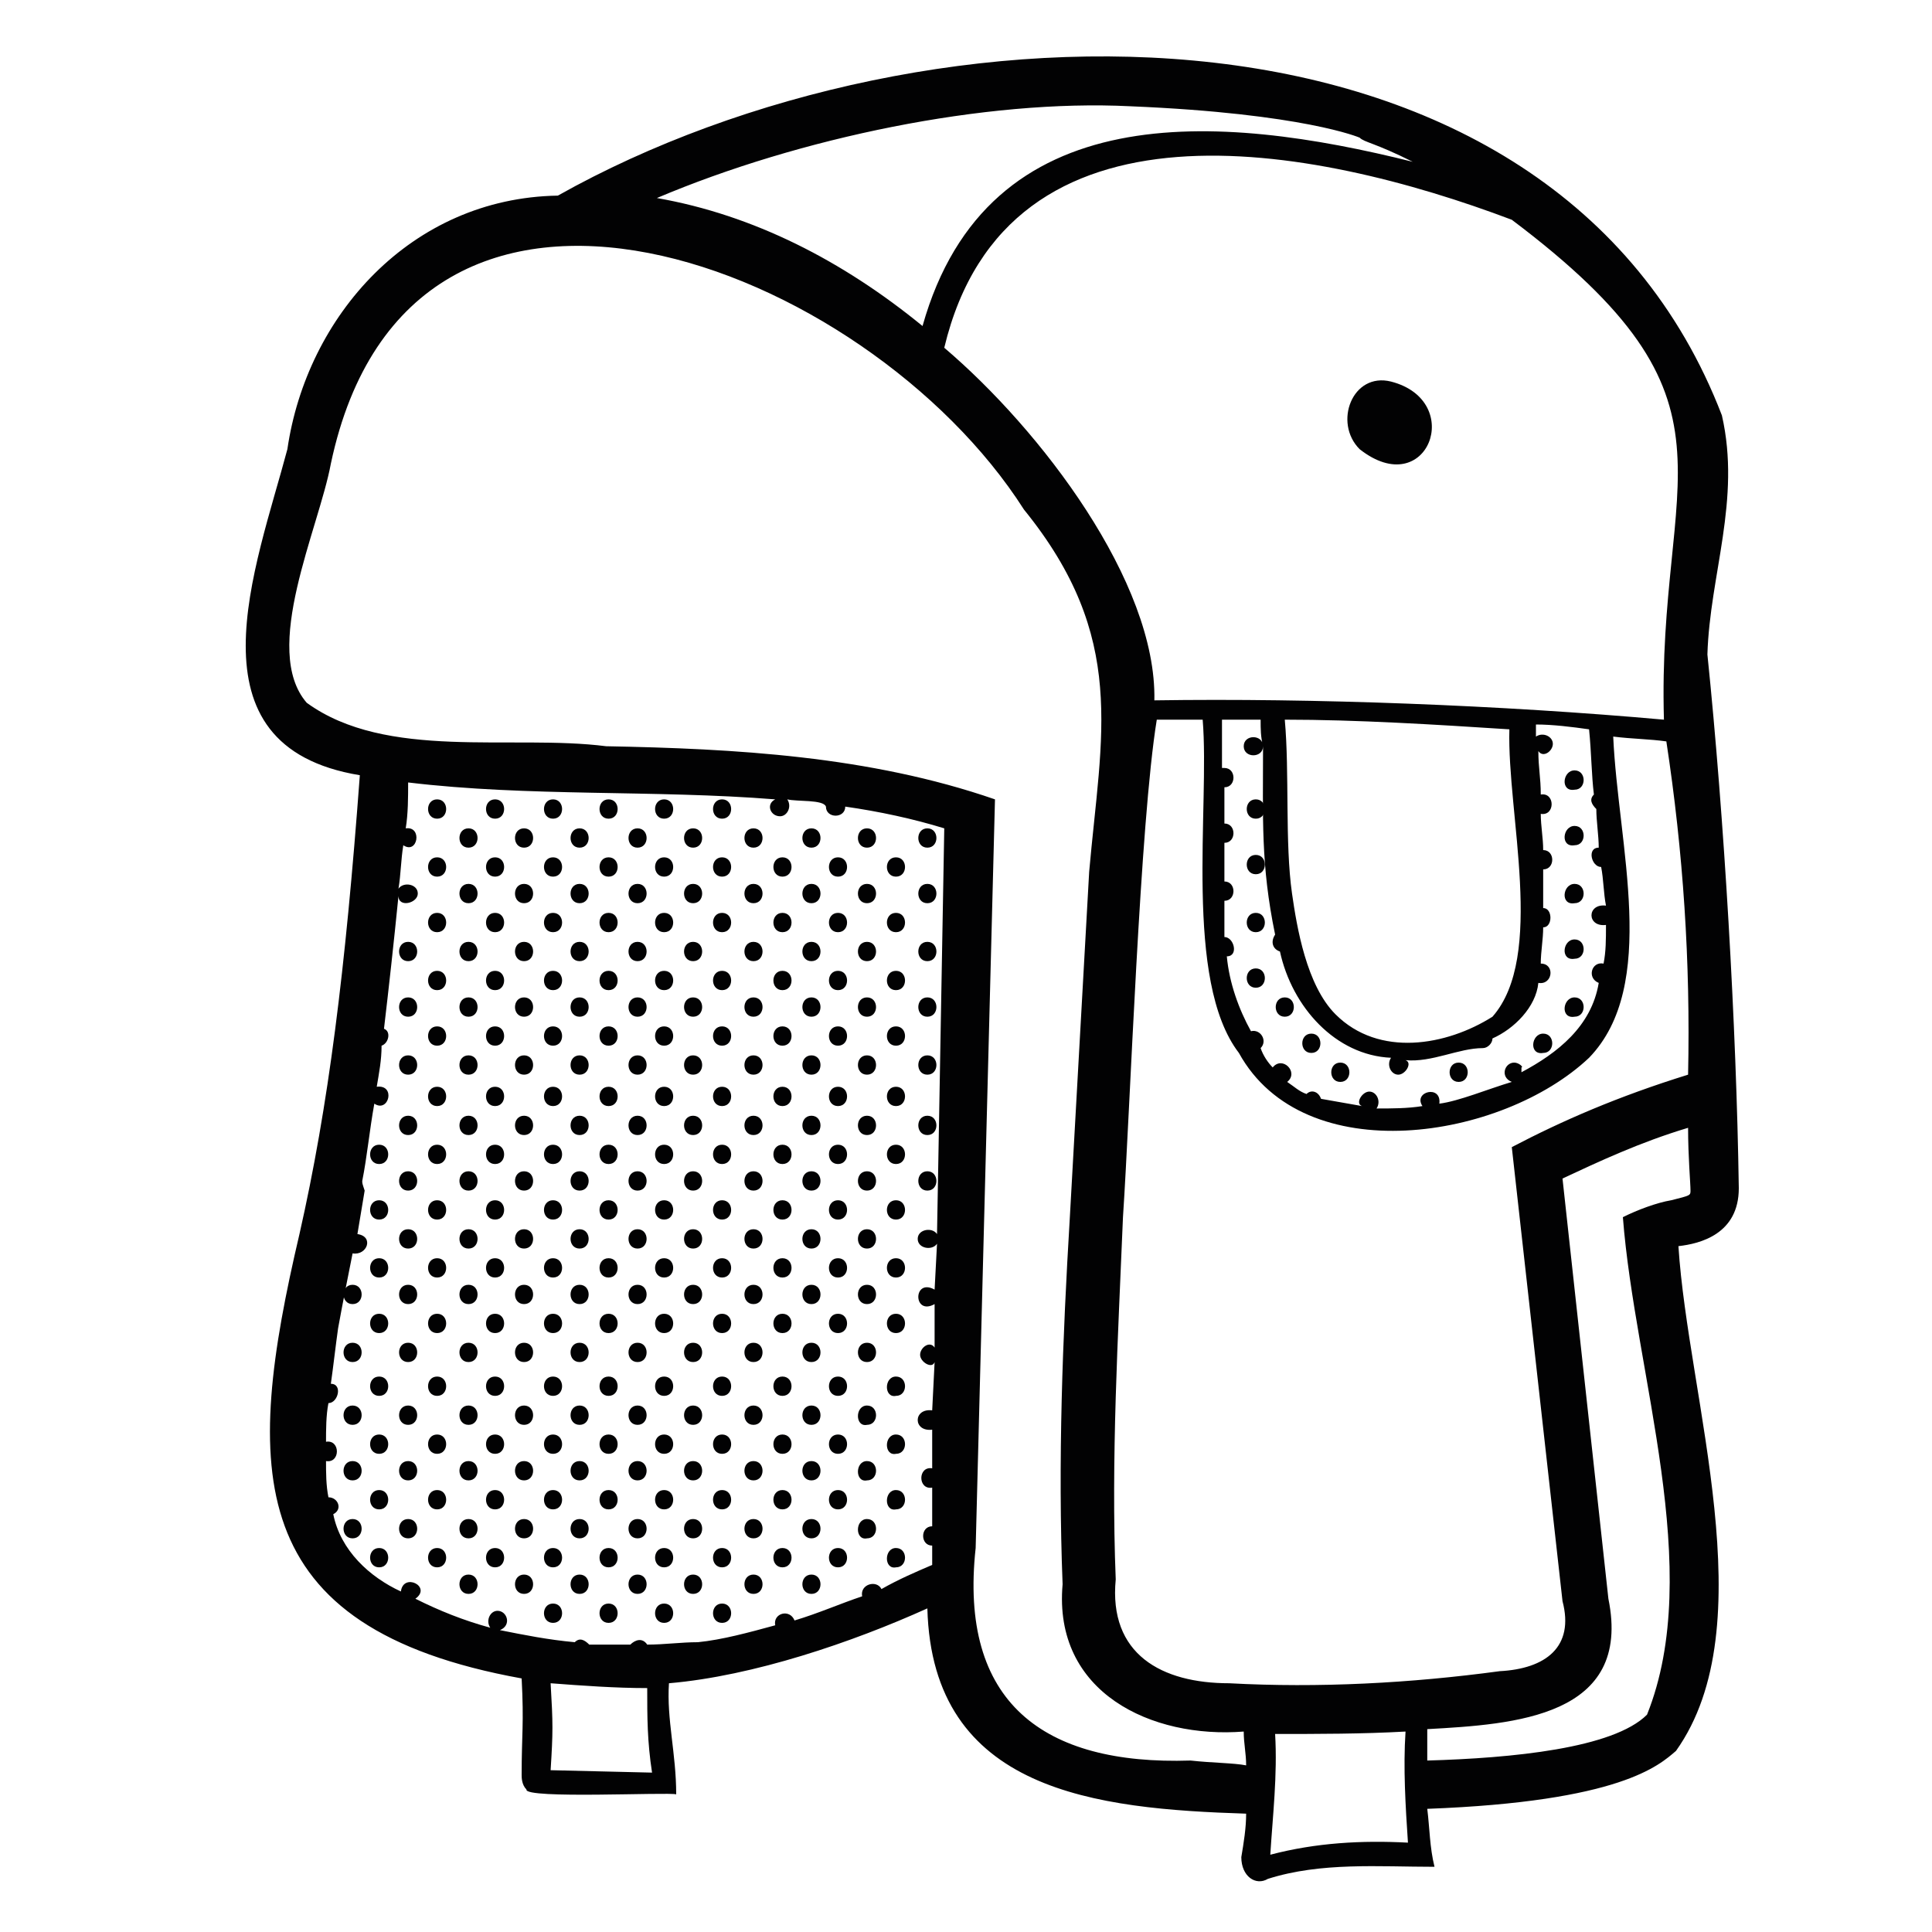<svg version="1.1" id="Calque_1" xmlns="http://www.w3.org/2000/svg" x="0" y="0" width="80" height="80" style="enable-background:new 0 0 80 80" xml:space="preserve"><style>.st0{fill:#020203}</style><path class="st0" d="M57.6 15.8c-1.6-.4-2.4 1.7-1.3 2.8 2.8 2.2 4.4-2 1.3-2.8z"/><path class="st0" d="M72 49.2c-.1-6.7-.6-15.3-1.3-22.1.1-3.3 1.4-6.4.6-9.9C64.3-1 38.4-.5 23.1 8.1c-6.1.1-10.4 5-11.2 10.5-1.3 4.9-4.3 12.3 3 13.5-.6 8.1-1.3 13.7-2.5 19-2.3 9.8-2.4 16.3 9.2 18.4.1 1.9 0 2.3 0 4 0 .1 0 .4.2.6-.1.4 5.9.1 6.2.2 0-1.7-.4-3.1-.3-4.6 3.5-.3 7.6-1.7 10.7-3.1.2 7.6 7 8.3 13.2 8.5 0 .6-.1 1.2-.2 1.8 0 .8.6 1.2 1.1.9 2.2-.7 4.6-.5 6.9-.5-.2-.8-.2-1.6-.3-2.4 8-.3 9.6-1.8 10.3-2.4 3.7-5.2.5-14.6.1-20.9.9-.1 2.5-.5 2.5-2.4zM62.6 9.1c10.1 7.6 6 10.4 6.3 20.7-6.7-.6-14.5-.9-21.1-.8.1-4.9-4.7-11.2-8.7-14.6C41.7 3.5 54.4 6 62.6 9.1zm.1 34.9c-.4 0-.6.6-.1.8-1 .3-2.2.8-3 .9.1-.8-1.1-.5-.7.1-.6.1-1.3.1-1.9.1.2-.3 0-.7-.3-.7s-.6.5-.3.6c-.6-.1-1.1-.2-1.7-.3-.1-.3-.4-.4-.6-.2-.3-.1-.5-.3-.8-.5.5-.4-.2-1.1-.6-.6-.2-.2-.4-.5-.5-.8.3-.3 0-.8-.4-.7-.5-.9-.9-2-1-3.1.5 0 .3-.8-.1-.8v-1.5c.5 0 .5-.8 0-.8v-1.6c.5 0 .5-.8 0-.8v-1.5c.5 0 .5-.8 0-.8h-.1v-2h1.6c0 .4 0 .7.1 1.1 0-.5-.8-.5-.8 0s.8.5.8 0c0 3-.1 4.9.5 7.8-.2.3-.1.6.2.7.5 2.3 2.3 4.3 4.6 4.4-.2.3 0 .7.3.7s.6-.5.3-.6c1.1.1 2.2-.5 3.2-.5.2 0 .4-.2.4-.4.9-.4 1.8-1.3 1.9-2.3.6.1.7-.8.1-.8 0-.5.1-1 .1-1.5.4 0 .4-.8 0-.8V36c.5 0 .5-.8 0-.8 0-.5-.1-1-.1-1.5.6.1.6-.9 0-.8 0-.7-.1-1.1-.1-1.8.2.3.6 0 .6-.3s-.4-.5-.7-.3V30c.7 0 1.5.1 2.2.2.1 1 .1 1.9.2 2.7-.2.2-.1.4.1.6 0 .5.1 1.1.1 1.6-.5 0-.3.8.1.8.1.5.1 1.1.2 1.6-.8-.1-.8.9 0 .8 0 .6 0 1.1-.1 1.6-.5-.1-.7.6-.2.8-.3 1.8-1.7 2.9-3.2 3.7v-.2c.1 0-.1-.2-.3-.2zm-7.4-2c-1.2-1.2-1.6-3.6-1.8-5-.3-2.1-.1-5-.3-7.2 3 0 6.2.2 9.3.4-.1 3.5 1.5 9.4-.7 11.9-1.9 1.2-4.7 1.7-6.5-.1zM46.8 4.4c7.2.3 9.5 1.3 9.5 1.3.2.2.6.2 2.2 1-8-2-17.6-2.8-20.3 6.8-3.3-2.7-7-4.6-11-5.3 5.9-2.5 13.6-4.1 19.6-3.8zm-24 68.9c.1-1.6.1-1.9 0-3.6 1.3.1 2.7.2 4 .2 0 1.2 0 2.2.2 3.5l-4.2-.1zm16-22.2c-.2-.3-.8-.2-.8.2s.6.5.8.2l-.1 1.9c-.9-.5-.9 1.1 0 .6v1.8c-.2-.3-.6 0-.6.3s.5.6.6.3l-.1 2c-.8-.1-.8.9 0 .8v1.6c-.6-.1-.6.9 0 .8v1.6c-.5 0-.5.8 0 .8v.8c-.7.3-1.4.6-2.1 1-.2-.4-.9-.2-.8.3-.9.3-1.8.7-2.8 1-.2-.5-.9-.3-.8.2-1.1.3-2.2.6-3.2.7-.7 0-1.4.1-2.1.1-.2-.3-.5-.2-.7 0h-1.7c-.2-.2-.4-.3-.6-.1-1.1-.1-2.1-.3-3.1-.5.5-.2.3-.8-.1-.8-.3 0-.5.4-.3.7-1.1-.3-2.1-.7-3.1-1.2.7-.5-.5-1.1-.6-.3-1.3-.6-2.5-1.7-2.8-3.2.4-.2.2-.7-.2-.7-.1-.5-.1-1-.1-1.5.6.1.6-.9 0-.8 0-.5 0-1.1.1-1.6.4 0 .6-.8.1-.8.1-.7.2-1.6.3-2.3.2-1.1.4-2.1.6-3.1.6.1.9-.7.2-.8l.3-1.8c-.1-.3-.1-.3-.1-.4.2-1 .3-2.1.5-3.2.6.4.9-.8.1-.7.1-.6.2-1.1.2-1.7.3-.1.4-.6.1-.7.2-1.7.4-3.5.6-5.5 0 .5.8.3.8-.1s-.6-.5-.8-.2c.1-.6.1-1.2.2-1.8.6.4.8-.8.1-.7.1-.6.1-1.3.1-1.9 5 .6 10.2.3 15.2.7-.4.2-.2.7.2.7.3 0 .5-.4.3-.7.4.1 1.5 0 1.6.3 0 .5.8.5.8 0 1.4.2 2.8.5 4.1.9l-.3 16.8zm10.5 21.8c-6.1.2-9.6-2.4-8.9-8.8l.8-31C36 31.3 30.4 31 25.1 30.9c-3.9-.5-9.1.6-12.4-1.8-1.9-2.2.5-7.2 1-9.9 3.3-15.6 22.2-8.3 28.7 1.9 4.3 5.3 3.2 9.3 2.7 15l-.8 14.3c-.3 5-.5 10.1-.3 15.2-.4 4.5 3.7 6.4 7.5 6.1 0 .5.1.9.1 1.4-.5-.1-1.4-.1-2.3-.2zm3.3 3.9c.1-1.6.3-3.3.2-5 1.8 0 3.6 0 5.4-.1-.1 1.5 0 3.1.1 4.6-1.9-.1-3.8 0-5.7.5zm-1.7-7.1c-2.8 0-5-1.2-4.7-4.3-.2-5 .1-10.1.3-15 .3-4.5.7-16.3 1.4-20.6h1.9c.3 3.6-.8 10.8 1.5 13.8 2.7 4.9 10.9 3.6 14.5.2 2.9-3 1.2-8.8 1-13.3.8.1 1.5.1 2.2.2.7 4.6 1 9.1.9 13.8-2.9.9-5.2 1.9-7.3 3l2.1 18.8c.5 1.9-.7 2.8-2.6 2.9-3.7.5-7.5.7-11.2.5zm18.3-20c-.6.1-1.4.4-2 .7.5 6.5 3.4 14.6 1 20.6-1.4 1.4-5.6 1.8-9.1 1.9v-1.3c3.6-.2 8.5-.5 7.5-5.4l-1.9-17.4c1.5-.7 3.2-1.5 5.2-2.1 0 1.2.1 2.3.1 2.6 0 .2 0 .2-.8.4z"/><path class="st0" d="M29.9 33.1c-.5 0-.5.8 0 .8s.5-.8 0-.8zm0 2.4c-.5 0-.5.8 0 .8s.5-.8 0-.8zm0 2.3c-.5 0-.5.8 0 .8s.5-.8 0-.8zm0 2.4c-.5 0-.5.8 0 .8s.5-.8 0-.8zm-2.4-7.1c-.5 0-.5.8 0 .8s.5-.8 0-.8zm0 2.4c-.5 0-.5.8 0 .8s.5-.8 0-.8zm0 2.3c-.5 0-.5.8 0 .8s.5-.8 0-.8zm0 2.4c-.5 0-.5.8 0 .8s.5-.8 0-.8zm-2.3-7.1c-.5 0-.5.8 0 .8s.5-.8 0-.8zm0 2.4c-.5 0-.5.8 0 .8s.5-.8 0-.8zm0 2.3c-.5 0-.5.8 0 .8s.5-.8 0-.8zm0 2.4c-.5 0-.5.8 0 .8s.5-.8 0-.8zm3.5-5.9c-.5 0-.5.8 0 .8s.5-.8 0-.8zm0 2.3c-.5 0-.5.8 0 .8s.5-.8 0-.8zm0 2.4c-.5 0-.5.8 0 .8s.5-.8 0-.8zm-2.3-4.7c-.5 0-.5.8 0 .8s.5-.8 0-.8zm0 2.3c-.5 0-.5.8 0 .8s.5-.8 0-.8zm0 2.4c-.5 0-.5.8 0 .8s.5-.8 0-.8zM24 34.3c-.5 0-.5.8 0 .8s.5-.8 0-.8zm0 2.3c-.5 0-.5.8 0 .8s.5-.8 0-.8zm0 2.4c-.5 0-.5.8 0 .8s.5-.8 0-.8zm5.9 3.5c-.5 0-.5.8 0 .8s.5-.8 0-.8zm-2.4 0c-.5 0-.5.8 0 .8s.5-.8 0-.8zm-2.3 0c-.5 0-.5.8 0 .8s.5-.8 0-.8zm3.5-1.2c-.5 0-.5.8 0 .8s.5-.8 0-.8zm0 2.4c-.5 0-.5.8 0 .8s.5-.8 0-.8zm-2.3-2.4c-.5 0-.5.8 0 .8s.5-.8 0-.8zm0 2.4c-.5 0-.5.8 0 .8s.5-.8 0-.8zM24 41.3c-.5 0-.5.8 0 .8s.5-.8 0-.8zm0 2.4c-.5 0-.5.8 0 .8s.5-.8 0-.8zm13.1-7.4c.5 0 .5-.8 0-.8s-.5.8 0 .8zm0 2.3c.5 0 .5-.8 0-.8s-.5.8 0 .8zm0 2.4c.5 0 .5-.8 0-.8s-.5.8 0 .8zm-2.4-5.5c-.5 0-.5.8 0 .8s.5-.8 0-.8zm0 2.3c-.5 0-.5.8 0 .8s.5-.8 0-.8zm0 2.4c-.5 0-.5.8 0 .8s.5-.8 0-.8zm-2.3-4.7c-.5 0-.5.8 0 .8s.5-.8 0-.8zm0 2.3c-.5 0-.5.8 0 .8s.5-.8 0-.8zm0 2.4c-.5 0-.5.8 0 .8s.5-.8 0-.8zm3.5-5.1c.5 0 .5-.8 0-.8s-.5.8 0 .8zm0 2.3c.5 0 .5-.8 0-.8s-.5.8 0 .8zm0 2.4c.5 0 .5-.8 0-.8s-.5.8 0 .8zm-2.3-5.5c-.5 0-.5.8 0 .8s.5-.8 0-.8zm0 2.3c-.5 0-.5.8 0 .8s.5-.8 0-.8zm0 2.4c-.5 0-.5.8 0 .8s.5-.8 0-.8zm-2.4-4.7c-.5 0-.5.8 0 .8s.5-.8 0-.8zm0 2.3c-.5 0-.5.8 0 .8s.5-.8 0-.8zm0 2.4c-.5 0-.5.8 0 .8s.5-.8 0-.8zm5.9 4.3c.5 0 .5-.8 0-.8s-.5.8 0 .8zm-2.4-.8c-.5 0-.5.8 0 .8s.5-.8 0-.8zm-2.3 0c-.5 0-.5.8 0 .8s.5-.8 0-.8zm3.5-.4c.5 0 .5-.8 0-.8s-.5.8 0 .8zm0 2.4c.5 0 .5-.8 0-.8s-.5.8 0 .8zm-2.3-3.2c-.5 0-.5.8 0 .8s.5-.8 0-.8zm0 2.4c-.5 0-.5.8 0 .8s.5-.8 0-.8zm-2.4-2.4c-.5 0-.5.8 0 .8s.5-.8 0-.8zm0 2.4c-.5 0-.5.8 0 .8s.5-.8 0-.8zm7.2-8.6c.5 0 .5-.8 0-.8s-.5.8 0 .8zm0 2.3c.5 0 .5-.8 0-.8s-.5.8 0 .8zm0 2.4c.5 0 .5-.8 0-.8s-.5.8 0 .8zm0 2.3c.5 0 .5-.8 0-.8s-.5.8 0 .8zm0 2.4c.5 0 .5-.8 0-.8s-.5.8 0 .8zM18.1 33.1c-.5 0-.5.8 0 .8s.5-.8 0-.8zm0 2.4c-.5 0-.5.8 0 .8s.5-.8 0-.8zm0 2.3c-.5 0-.5.8 0 .8s.5-.8 0-.8zm0 2.4c-.5 0-.5.8 0 .8s.5-.8 0-.8zM16.9 39c-.5 0-.5.8 0 .8s.5-.8 0-.8zm1.2 3.5c-.5 0-.5.8 0 .8s.5-.8 0-.8zm-1.2-1.2c-.5 0-.5.8 0 .8s.5-.8 0-.8zm0 2.4c-.5 0-.5.8 0 .8s.5-.8 0-.8zm6-10.6c-.5 0-.5.8 0 .8s.5-.8 0-.8zm0 2.4c-.5 0-.5.8 0 .8s.5-.8 0-.8zm0 2.3c-.5 0-.5.8 0 .8s.5-.8 0-.8zm0 2.4c-.5 0-.5.8 0 .8s.5-.8 0-.8zm-2.4-7.1c-.5 0-.5.8 0 .8s.5-.8 0-.8zm0 2.4c-.5 0-.5.8 0 .8s.5-.8 0-.8zm0 2.3c-.5 0-.5.8 0 .8s.5-.8 0-.8zm0 2.4c-.5 0-.5.8 0 .8s.5-.8 0-.8zm1.2-5.9c-.5 0-.5.8 0 .8s.5-.8 0-.8zm0 2.3c-.5 0-.5.8 0 .8s.5-.8 0-.8zm0 2.4c-.5 0-.5.8 0 .8s.5-.8 0-.8zm-2.3-4.7c-.5 0-.5.8 0 .8s.5-.8 0-.8zm0 2.3c-.5 0-.5.8 0 .8s.5-.8 0-.8zm0 2.4c-.5 0-.5.8 0 .8s.5-.8 0-.8zm3.5 3.5c-.5 0-.5.8 0 .8s.5-.8 0-.8zm-2.4 0c-.5 0-.5.8 0 .8s.5-.8 0-.8zm1.2-1.2c-.5 0-.5.8 0 .8s.5-.8 0-.8zm0 2.4c-.5 0-.5.8 0 .8s.5-.8 0-.8zm-2.3-2.4c-.5 0-.5.8 0 .8s.5-.8 0-.8zm0 2.4c-.5 0-.5.8 0 .8s.5-.8 0-.8zM29.9 45c-.5 0-.5.8 0 .8s.5-.8 0-.8zm0 2.4c-.5 0-.5.8 0 .8s.5-.8 0-.8zm0 2.3c-.5 0-.5.8 0 .8s.5-.8 0-.8zm0 2.4c-.5 0-.5.8 0 .8s.5-.8 0-.8zM27.5 45c-.5 0-.5.8 0 .8s.5-.8 0-.8zm0 2.4c-.5 0-.5.8 0 .8s.5-.8 0-.8zm0 2.3c-.5 0-.5.8 0 .8s.5-.8 0-.8zm0 2.4c-.5 0-.5.8 0 .8s.5-.8 0-.8zM25.2 45c-.5 0-.5.8 0 .8s.5-.8 0-.8zm0 2.4c-.5 0-.5.8 0 .8s.5-.8 0-.8zm0 2.3c-.5 0-.5.8 0 .8s.5-.8 0-.8zm0 2.4c-.5 0-.5.8 0 .8s.5-.8 0-.8zm3.5-5.9c-.5 0-.5.8 0 .8s.5-.8 0-.8zm0 2.3c-.5 0-.5.8 0 .8s.5-.8 0-.8zm0 2.4c-.5 0-.5.8 0 .8s.5-.8 0-.8zm-2.3-4.7c-.5 0-.5.8 0 .8s.5-.8 0-.8zm0 2.3c-.5 0-.5.8 0 .8s.5-.8 0-.8zm0 2.4c-.5 0-.5.8 0 .8s.5-.8 0-.8zM24 46.2c-.5 0-.5.8 0 .8s.5-.8 0-.8zm0 2.3c-.5 0-.5.8 0 .8s.5-.8 0-.8zm0 2.4c-.5 0-.5.8 0 .8s.5-.8 0-.8zm5.9 3.5c-.5 0-.5.8 0 .8s.5-.8 0-.8zm-2.4 0c-.5 0-.5.8 0 .8s.5-.8 0-.8zm-2.3 0c-.5 0-.5.8 0 .8s.5-.8 0-.8zm3.5-1.2c-.5 0-.5.8 0 .8s.5-.8 0-.8zm0 2.4c-.5 0-.5.8 0 .8s.5-.8 0-.8zm-2.3-2.4c-.5 0-.5.8 0 .8s.5-.8 0-.8zm0 2.4c-.5 0-.5.8 0 .8s.5-.8 0-.8zM24 53.2c-.5 0-.5.8 0 .8s.5-.8 0-.8zm0 2.4c-.5 0-.5.8 0 .8s.5-.8 0-.8zm13.1-9.8c.5 0 .5-.8 0-.8s-.5.8 0 .8zm0 2.4c.5 0 .5-.8 0-.8s-.5.8 0 .8zm0 2.3c.5 0 .5-.8 0-.8s-.5.8 0 .8zm0 2.4c.5 0 .5-.8 0-.8s-.5.8 0 .8zM34.7 45c-.5 0-.5.8 0 .8s.5-.8 0-.8zm0 2.4c-.5 0-.5.8 0 .8s.5-.8 0-.8zm0 2.3c-.5 0-.5.8 0 .8s.5-.8 0-.8zm0 2.4c-.5 0-.5.8 0 .8s.5-.8 0-.8zM32.4 45c-.5 0-.5.8 0 .8s.5-.8 0-.8zm0 2.4c-.5 0-.5.8 0 .8s.5-.8 0-.8zm0 2.3c-.5 0-.5.8 0 .8s.5-.8 0-.8zm0 2.4c-.5 0-.5.8 0 .8s.5-.8 0-.8zm3.5-5.1c.5 0 .5-.8 0-.8s-.5.8 0 .8zm0 2.3c.5 0 .5-.8 0-.8s-.5.8 0 .8zm0 2.4c.5 0 .5-.8 0-.8s-.5.8 0 .8zm-2.3-5.5c-.5 0-.5.8 0 .8s.5-.8 0-.8zm0 2.3c-.5 0-.5.8 0 .8s.5-.8 0-.8zm0 2.4c-.5 0-.5.8 0 .8s.5-.8 0-.8zm-2.4-4.7c-.5 0-.5.8 0 .8s.5-.8 0-.8zm0 2.3c-.5 0-.5.8 0 .8s.5-.8 0-.8zm0 2.4c-.5 0-.5.8 0 .8s.5-.8 0-.8zm5.9 4.3c.5 0 .5-.8 0-.8s-.5.8 0 .8zm-2.4-.8c-.5 0-.5.8 0 .8s.5-.8 0-.8zm-2.3 0c-.5 0-.5.8 0 .8s.5-.8 0-.8zm3.5-.4c.5 0 .5-.8 0-.8s-.5.8 0 .8zm0 2.4c.5 0 .5-.8 0-.8s-.5.8 0 .8zm-2.3-3.2c-.5 0-.5.8 0 .8s.5-.8 0-.8zm0 2.4c-.5 0-.5.8 0 .8s.5-.8 0-.8zm-2.4-2.4c-.5 0-.5.8 0 .8s.5-.8 0-.8zm0 2.4c-.5 0-.5.8 0 .8s.5-.8 0-.8zm7.2-8.6c.5 0 .5-.8 0-.8s-.5.8 0 .8zm0 2.3c.5 0 .5-.8 0-.8s-.5.8 0 .8zM18.1 45c-.5 0-.5.8 0 .8s.5-.8 0-.8zm0 2.4c-.5 0-.5.8 0 .8s.5-.8 0-.8zm0 2.3c-.5 0-.5.8 0 .8s.5-.8 0-.8zm0 2.4c-.5 0-.5.8 0 .8s.5-.8 0-.8zm-2.4-4.7c-.5 0-.5.8 0 .8s.5-.8 0-.8zm0 2.3c-.5 0-.5.8 0 .8s.5-.8 0-.8zm0 2.4c-.5 0-.5.8 0 .8s.5-.8 0-.8zm1.2-5.9c-.5 0-.5.8 0 .8s.5-.8 0-.8zm0 2.3c-.5 0-.5.8 0 .8s.5-.8 0-.8zm0 2.4c-.5 0-.5.8 0 .8s.5-.8 0-.8zm1.2 3.5c-.5 0-.5.8 0 .8s.5-.8 0-.8zm-2.4 0c-.5 0-.5.8 0 .8s.5-.8 0-.8zm1.2-1.2c-.5 0-.5.8 0 .8s.5-.8 0-.8zm0 2.4c-.5 0-.5.8 0 .8s.5-.8 0-.8zm-2.3-2.4c-.5 0-.5.8 0 .8s.5-.8 0-.8zm0 2.4c-.5 0-.5.8 0 .8s.5-.8 0-.8zM22.9 45c-.5 0-.5.8 0 .8s.5-.8 0-.8zm0 2.4c-.5 0-.5.8 0 .8s.5-.8 0-.8zm0 2.3c-.5 0-.5.8 0 .8s.5-.8 0-.8zm0 2.4c-.5 0-.5.8 0 .8s.5-.8 0-.8zM20.5 45c-.5 0-.5.8 0 .8s.5-.8 0-.8zm0 2.4c-.5 0-.5.8 0 .8s.5-.8 0-.8zm0 2.3c-.5 0-.5.8 0 .8s.5-.8 0-.8zm0 2.4c-.5 0-.5.8 0 .8s.5-.8 0-.8zm1.2-5.9c-.5 0-.5.8 0 .8s.5-.8 0-.8zm0 2.3c-.5 0-.5.8 0 .8s.5-.8 0-.8zm0 2.4c-.5 0-.5.8 0 .8s.5-.8 0-.8zm-2.3-4.7c-.5 0-.5.8 0 .8s.5-.8 0-.8zm0 2.3c-.5 0-.5.8 0 .8s.5-.8 0-.8zm0 2.4c-.5 0-.5.8 0 .8s.5-.8 0-.8zm3.5 3.5c-.5 0-.5.8 0 .8s.5-.8 0-.8zm-2.4 0c-.5 0-.5.8 0 .8s.5-.8 0-.8zm1.2-1.2c-.5 0-.5.8 0 .8s.5-.8 0-.8zm0 2.4c-.5 0-.5.8 0 .8s.5-.8 0-.8zm-2.3-2.4c-.5 0-.5.8 0 .8s.5-.8 0-.8zm0 2.4c-.5 0-.5.8 0 .8s.5-.8 0-.8zM29.9 57c-.5 0-.5.8 0 .8s.5-.8 0-.8zm0 2.4c-.5 0-.5.8 0 .8s.5-.8 0-.8zm0 2.3c-.5 0-.5.8 0 .8s.5-.8 0-.8zm0 2.4c-.5 0-.5.8 0 .8s.5-.8 0-.8zM27.5 57c-.5 0-.5.8 0 .8s.5-.8 0-.8zm0 2.4c-.5 0-.5.8 0 .8s.5-.8 0-.8zm0 2.3c-.5 0-.5.8 0 .8s.5-.8 0-.8zm0 2.4c-.5 0-.5.8 0 .8s.5-.8 0-.8zM25.2 57c-.5 0-.5.8 0 .8s.5-.8 0-.8zm0 2.4c-.5 0-.5.8 0 .8s.5-.8 0-.8zm0 2.3c-.5 0-.5.8 0 .8s.5-.8 0-.8zm0 2.4c-.5 0-.5.8 0 .8s.5-.8 0-.8zm3.5-5.9c-.5 0-.5.8 0 .8s.5-.8 0-.8zm0 2.3c-.5 0-.5.8 0 .8s.5-.8 0-.8zm0 2.4c-.5 0-.5.8 0 .8s.5-.8 0-.8zm-2.3-4.7c-.5 0-.5.8 0 .8s.5-.8 0-.8zm0 2.3c-.5 0-.5.8 0 .8s.5-.8 0-.8zm0 2.4c-.5 0-.5.8 0 .8s.5-.8 0-.8zM24 58.2c-.5 0-.5.8 0 .8s.5-.8 0-.8zm0 2.3c-.5 0-.5.8 0 .8s.5-.8 0-.8zm0 2.4c-.5 0-.5.8 0 .8s.5-.8 0-.8zm5.9 3.5c-.5 0-.5.8 0 .8s.5-.8 0-.8zm-2.4 0c-.5 0-.5.8 0 .8s.5-.8 0-.8zm-2.3 0c-.5 0-.5.8 0 .8s.5-.8 0-.8zm3.5-1.2c-.5 0-.5.8 0 .8s.5-.8 0-.8zm-2.3 0c-.5 0-.5.8 0 .8s.5-.8 0-.8zm-2.4 0c-.5 0-.5.8 0 .8s.5-.8 0-.8zm13.1-7.4c.5 0 .5-.8 0-.8s-.5.9 0 .8zm0 2.4c.5 0 .5-.8 0-.8s-.5.9 0 .8zm0 2.3c.5 0 .5-.8 0-.8s-.5.9 0 .8zm0 2.4c.5 0 .5-.8 0-.8s-.5.9 0 .8zM34.7 57c-.5 0-.5.8 0 .8s.5-.8 0-.8zm0 2.4c-.5 0-.5.8 0 .8s.5-.8 0-.8zm0 2.3c-.5 0-.5.8 0 .8s.5-.8 0-.8zm0 2.4c-.5 0-.5.8 0 .8s.5-.8 0-.8zM32.4 57c-.5 0-.5.8 0 .8s.5-.8 0-.8zm0 2.4c-.5 0-.5.8 0 .8s.5-.8 0-.8zm0 2.3c-.5 0-.5.8 0 .8s.5-.8 0-.8zm0 2.4c-.5 0-.5.8 0 .8s.5-.8 0-.8zm3.5-5.1c.5 0 .5-.8 0-.8s-.5.9 0 .8zm0 2.3c.5 0 .5-.8 0-.8s-.5.9 0 .8zm0 2.4c.5 0 .5-.8 0-.8s-.5.9 0 .8zm-2.3-5.5c-.5 0-.5.8 0 .8s.5-.8 0-.8zm0 2.3c-.5 0-.5.8 0 .8s.5-.8 0-.8zm0 2.4c-.5 0-.5.8 0 .8s.5-.8 0-.8zm-2.4-4.7c-.5 0-.5.8 0 .8s.5-.8 0-.8zm0 2.3c-.5 0-.5.8 0 .8s.5-.8 0-.8zm0 2.4c-.5 0-.5.8 0 .8s.5-.8 0-.8zm2.4 2.3c-.5 0-.5.8 0 .8s.5-.8 0-.8zm-2.4 0c-.5 0-.5.8 0 .8s.5-.8 0-.8zM18.1 57c-.5 0-.5.8 0 .8s.5-.8 0-.8zm0 2.4c-.5 0-.5.8 0 .8s.5-.8 0-.8zm0 2.3c-.5 0-.5.8 0 .8s.5-.8 0-.8zm0 2.4c-.5 0-.5.8 0 .8s.5-.8 0-.8zM15.7 57c-.5 0-.5.8 0 .8s.5-.8 0-.8zm0 2.4c-.5 0-.5.8 0 .8s.5-.8 0-.8zm0 2.3c-.5 0-.5.8 0 .8s.5-.8 0-.8zm0 2.4c-.5 0-.5.8 0 .8s.5-.8 0-.8zm1.2-5.9c-.5 0-.5.8 0 .8s.5-.8 0-.8zm0 2.3c-.5 0-.5.8 0 .8s.5-.8 0-.8zm0 2.4c-.5 0-.5.8 0 .8s.5-.8 0-.8zm-2.3-4.7c-.5 0-.5.8 0 .8s.5-.8 0-.8zm0 2.3c-.5 0-.5.8 0 .8s.5-.8 0-.8zm0 2.4c-.5 0-.5.8 0 .8s.5-.8 0-.8zm8.3-5.9c-.5 0-.5.8 0 .8s.5-.8 0-.8zm0 2.4c-.5 0-.5.8 0 .8s.5-.8 0-.8zm0 2.3c-.5 0-.5.8 0 .8s.5-.8 0-.8zm0 2.4c-.5 0-.5.8 0 .8s.5-.8 0-.8zM20.5 57c-.5 0-.5.8 0 .8s.5-.8 0-.8zm0 2.4c-.5 0-.5.8 0 .8s.5-.8 0-.8zm0 2.3c-.5 0-.5.8 0 .8s.5-.8 0-.8zm0 2.4c-.5 0-.5.8 0 .8s.5-.8 0-.8zm1.2-5.9c-.5 0-.5.8 0 .8s.5-.8 0-.8zm0 2.3c-.5 0-.5.8 0 .8s.5-.8 0-.8zm0 2.4c-.5 0-.5.8 0 .8s.5-.8 0-.8zm-2.3-4.7c-.5 0-.5.8 0 .8s.5-.8 0-.8zm0 2.3c-.5 0-.5.8 0 .8s.5-.8 0-.8zm0 2.4c-.5 0-.5.8 0 .8s.5-.8 0-.8zm3.5 3.5c-.5 0-.5.8 0 .8s.5-.8 0-.8zm-1.2-1.2c-.5 0-.5.8 0 .8s.5-.8 0-.8zm-2.3 0c-.5 0-.5.8 0 .8s.5-.8 0-.8zM52 33.1c-.5 0-.5.8 0 .8s.5-.8 0-.8zm0 2.3c-.5 0-.5.8 0 .8s.5-.8 0-.8zm0 2.4c-.5 0-.5.8 0 .8s.5-.8 0-.8zm0 2.3c-.5 0-.5.8 0 .8s.5-.8 0-.8zm1.2 1.2c-.5 0-.5.8 0 .8s.5-.8 0-.8zm12-8.6c.5 0 .5-.8 0-.8s-.6.9 0 .8zm0 2.3c.5 0 .5-.8 0-.8s-.6.9 0 .8zm0 2.4c.5 0 .5-.8 0-.8s-.6.9 0 .8zm0 2.3c.5 0 .5-.8 0-.8s-.6.9 0 .8zm0 2.4c.5 0 .5-.8 0-.8s-.6.9 0 .8zm-10.9.7c-.5 0-.5.8 0 .8s.5-.8 0-.8zm1.2 1.2c-.5 0-.5.8 0 .8s.5-.8 0-.8zm8.4-.4c.5 0 .5-.8 0-.8s-.6.9 0 .8zm-3.5.4c-.5 0-.5.8 0 .8s.5-.8 0-.8z"/></svg>